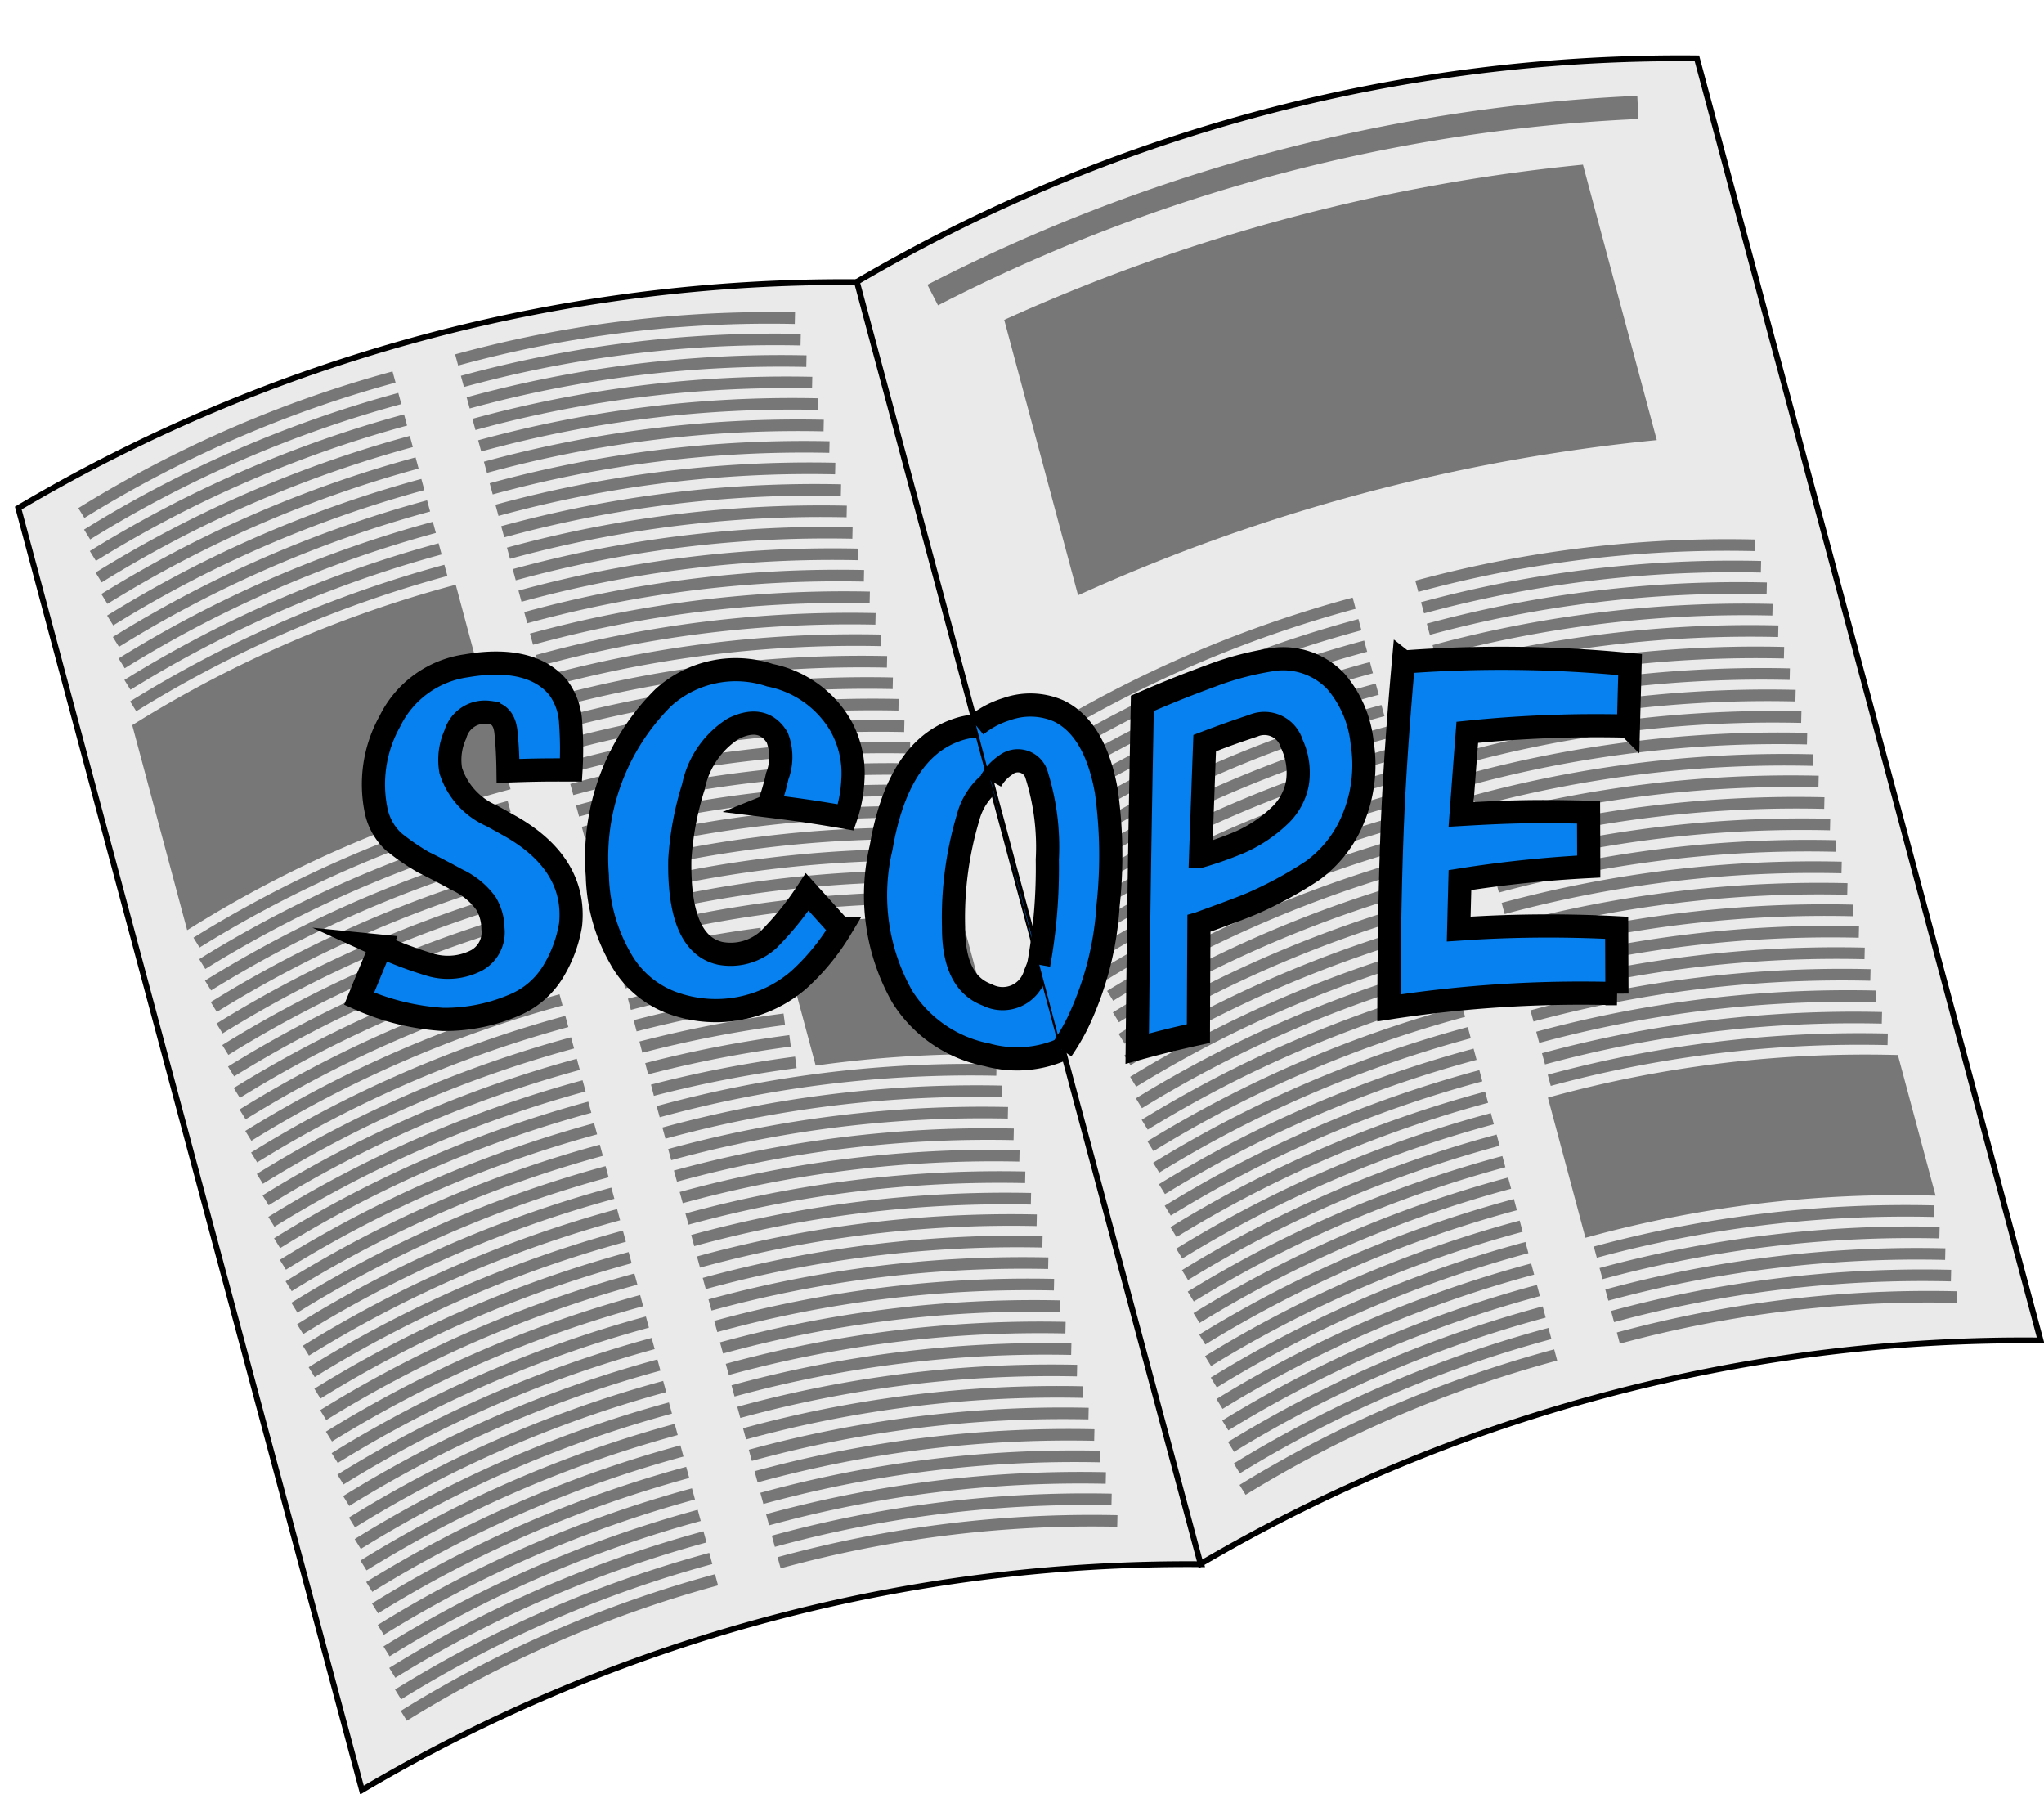 <svg xmlns="http://www.w3.org/2000/svg" width="88.225" height="77.441" viewBox="0 0 88.225 77.441">
  <g id="logo" transform="translate(0.12 0.024)">
    <g id="レイヤー_1" data-name="レイヤー 1" transform="matrix(0.966, -0.259, 0.259, 0.966, -0.326, 18.676)">
      <g id="グループ_4915" data-name="グループ 4915" transform="translate(0.125 0.795)">
        <g id="グループ_4912" data-name="グループ 4912">
          <g id="グループ_4911" data-name="グループ 4911">
            <path id="パス_351053" data-name="パス 351053" d="M37.635,60.617a69.959,69.959,0,0,0-37.51.034V3.373a69.959,69.959,0,0,1,37.51-.034V60.617Z" transform="translate(-0.125 -0.795)" fill="#eaeaea" stroke="#000" stroke-miterlimit="10" stroke-width="0.25"/>
            <path id="パス_351054" data-name="パス 351054" d="M4.557,39.928a50.977,50.977,0,0,1,14.555-2.173" transform="translate(-1.983 -16.286)" fill="none" stroke="#777" stroke-miterlimit="10" stroke-width="0.5"/>
            <path id="パス_351055" data-name="パス 351055" d="M4.557,38.276A50.976,50.976,0,0,1,19.112,36.1" transform="translate(-1.983 -15.593)" fill="none" stroke="#777" stroke-miterlimit="10" stroke-width="0.5"/>
            <path id="パス_351056" data-name="パス 351056" d="M4.557,20.105a50.976,50.976,0,0,1,14.555-2.173" transform="translate(-1.983 -7.977)" fill="none" stroke="#777" stroke-miterlimit="10" stroke-width="0.5"/>
            <path id="パス_351057" data-name="パス 351057" d="M4.557,18.453A50.976,50.976,0,0,1,19.112,16.28" transform="translate(-1.983 -7.285)" fill="none" stroke="#777" stroke-miterlimit="10" stroke-width="0.5"/>
            <path id="パス_351058" data-name="パス 351058" d="M4.557,16.8a50.976,50.976,0,0,1,14.555-2.173" transform="translate(-1.983 -6.593)" fill="none" stroke="#777" stroke-miterlimit="10" stroke-width="0.5"/>
            <path id="パス_351059" data-name="パス 351059" d="M4.557,15.149a50.976,50.976,0,0,1,14.555-2.173" transform="translate(-1.983 -5.9)" fill="none" stroke="#777" stroke-miterlimit="10" stroke-width="0.5"/>
            <path id="パス_351060" data-name="パス 351060" d="M4.557,13.5a50.977,50.977,0,0,1,14.555-2.173" transform="translate(-1.983 -5.208)" fill="none" stroke="#777" stroke-miterlimit="10" stroke-width="0.5"/>
            <path id="パス_351061" data-name="パス 351061" d="M4.557,11.845A50.976,50.976,0,0,1,19.112,9.672" transform="translate(-1.983 -4.515)" fill="none" stroke="#777" stroke-miterlimit="10" stroke-width="0.5"/>
            <path id="パス_351062" data-name="パス 351062" d="M4.557,10.193A50.976,50.976,0,0,1,19.112,8.02" transform="translate(-1.983 -3.823)" fill="none" stroke="#777" stroke-miterlimit="10" stroke-width="0.5"/>
            <path id="パス_351063" data-name="パス 351063" d="M4.557,8.541A50.977,50.977,0,0,1,19.112,6.368" transform="translate(-1.983 -3.131)" fill="none" stroke="#777" stroke-miterlimit="10" stroke-width="0.5"/>
            <path id="パス_351064" data-name="パス 351064" d="M4.557,6.889A50.977,50.977,0,0,1,19.112,4.716" transform="translate(-1.983 -2.438)" fill="none" stroke="#777" stroke-miterlimit="10" stroke-width="0.5"/>
            <path id="パス_351065" data-name="パス 351065" d="M4.557,5.237A50.976,50.976,0,0,1,19.112,3.064" transform="translate(-1.983 -1.746)" fill="none" stroke="#777" stroke-miterlimit="10" stroke-width="0.5"/>
            <path id="パス_351066" data-name="パス 351066" d="M34.433,37.733A51,51,0,0,1,49,39.772" transform="translate(-14.504 -16.276)" fill="none" stroke="#777" stroke-miterlimit="10" stroke-width="0.5"/>
            <path id="パス_351067" data-name="パス 351067" d="M34.433,36.081A51,51,0,0,1,49,38.12" transform="translate(-14.504 -15.584)" fill="none" stroke="#777" stroke-miterlimit="10" stroke-width="0.5"/>
            <path id="パス_351068" data-name="パス 351068" d="M34.433,34.429A51,51,0,0,1,49,36.468" transform="translate(-14.504 -14.892)" fill="none" stroke="#777" stroke-miterlimit="10" stroke-width="0.5"/>
            <path id="パス_351069" data-name="パス 351069" d="M34.433,32.777A51,51,0,0,1,49,34.816" transform="translate(-14.504 -14.199)" fill="none" stroke="#777" stroke-miterlimit="10" stroke-width="0.5"/>
            <path id="パス_351070" data-name="パス 351070" d="M34.433,31.125A51,51,0,0,1,49,33.164" transform="translate(-14.504 -13.507)" fill="none" stroke="#777" stroke-miterlimit="10" stroke-width="0.5"/>
            <path id="パス_351071" data-name="パス 351071" d="M34.433,29.473A51,51,0,0,1,49,31.512" transform="translate(-14.504 -12.814)" fill="none" stroke="#777" stroke-miterlimit="10" stroke-width="0.5"/>
            <path id="パス_351072" data-name="パス 351072" d="M34.433,27.821A51,51,0,0,1,49,29.86" transform="translate(-14.504 -12.122)" fill="none" stroke="#777" stroke-miterlimit="10" stroke-width="0.5"/>
            <path id="パス_351073" data-name="パス 351073" d="M34.433,26.169A51,51,0,0,1,49,28.208" transform="translate(-14.504 -11.43)" fill="none" stroke="#777" stroke-miterlimit="10" stroke-width="0.5"/>
            <path id="パス_351074" data-name="パス 351074" d="M34.433,24.517A51,51,0,0,1,49,26.556" transform="translate(-14.504 -10.737)" fill="none" stroke="#777" stroke-miterlimit="10" stroke-width="0.5"/>
            <path id="パス_351075" data-name="パス 351075" d="M34.433,22.865A51,51,0,0,1,49,24.9" transform="translate(-14.504 -10.045)" fill="none" stroke="#777" stroke-miterlimit="10" stroke-width="0.5"/>
            <path id="パス_351076" data-name="パス 351076" d="M34.433,21.213A51,51,0,0,1,49,23.252" transform="translate(-14.504 -9.353)" fill="none" stroke="#777" stroke-miterlimit="10" stroke-width="0.5"/>
            <path id="パス_351077" data-name="パス 351077" d="M34.433,19.561A51,51,0,0,1,49,21.6" transform="translate(-14.504 -8.66)" fill="none" stroke="#777" stroke-miterlimit="10" stroke-width="0.5"/>
            <path id="パス_351078" data-name="パス 351078" d="M34.433,17.909A51,51,0,0,1,49,19.948" transform="translate(-14.504 -7.968)" fill="none" stroke="#777" stroke-miterlimit="10" stroke-width="0.5"/>
            <path id="パス_351079" data-name="パス 351079" d="M34.433,16.258A51,51,0,0,1,49,18.3" transform="translate(-14.504 -7.276)" fill="none" stroke="#777" stroke-miterlimit="10" stroke-width="0.5"/>
            <path id="パス_351080" data-name="パス 351080" d="M34.433,14.606A51,51,0,0,1,49,16.645" transform="translate(-14.504 -6.583)" fill="none" stroke="#777" stroke-miterlimit="10" stroke-width="0.5"/>
            <path id="パス_351081" data-name="パス 351081" d="M34.433,12.954A51,51,0,0,1,49,14.993" transform="translate(-14.504 -5.891)" fill="none" stroke="#777" stroke-miterlimit="10" stroke-width="0.5"/>
            <path id="パス_351082" data-name="パス 351082" d="M34.433,11.3A51,51,0,0,1,49,13.341" transform="translate(-14.504 -5.199)" fill="none" stroke="#777" stroke-miterlimit="10" stroke-width="0.5"/>
            <path id="パス_351083" data-name="パス 351083" d="M34.433,9.65A51,51,0,0,1,49,11.689" transform="translate(-14.504 -4.506)" fill="none" stroke="#777" stroke-miterlimit="10" stroke-width="0.5"/>
            <path id="パス_351084" data-name="パス 351084" d="M34.433,8A51,51,0,0,1,49,10.037" transform="translate(-14.504 -3.814)" fill="none" stroke="#777" stroke-miterlimit="10" stroke-width="0.5"/>
            <path id="パス_351085" data-name="パス 351085" d="M34.433,6.346A51,51,0,0,1,49,8.385" transform="translate(-14.504 -3.121)" fill="none" stroke="#777" stroke-miterlimit="10" stroke-width="0.5"/>
            <path id="パス_351086" data-name="パス 351086" d="M34.433,4.694A51,51,0,0,1,49,6.733" transform="translate(-14.504 -2.429)" fill="none" stroke="#777" stroke-miterlimit="10" stroke-width="0.5"/>
            <path id="パス_351087" data-name="パス 351087" d="M34.433,3.042A51,51,0,0,1,49,5.081" transform="translate(-14.504 -1.737)" fill="none" stroke="#777" stroke-miterlimit="10" stroke-width="0.5"/>
            <path id="パス_351088" data-name="パス 351088" d="M34.433,39.385A51,51,0,0,1,49,41.424" transform="translate(-14.504 -16.969)" fill="none" stroke="#777" stroke-miterlimit="10" stroke-width="0.5"/>
            <path id="パス_351089" data-name="パス 351089" d="M34.433,41.037A51,51,0,0,1,49,43.076" transform="translate(-14.504 -17.661)" fill="none" stroke="#777" stroke-miterlimit="10" stroke-width="0.5"/>
            <path id="パス_351090" data-name="パス 351090" d="M34.433,42.689A51,51,0,0,1,49,44.728" transform="translate(-14.504 -18.353)" fill="none" stroke="#777" stroke-miterlimit="10" stroke-width="0.5"/>
            <path id="パス_351091" data-name="パス 351091" d="M34.433,44.341A51,51,0,0,1,49,46.38" transform="translate(-14.504 -19.046)" fill="none" stroke="#777" stroke-miterlimit="10" stroke-width="0.5"/>
            <path id="パス_351092" data-name="パス 351092" d="M34.433,45.993A51,51,0,0,1,49,48.032" transform="translate(-14.504 -19.738)" fill="none" stroke="#777" stroke-miterlimit="10" stroke-width="0.5"/>
            <path id="パス_351093" data-name="パス 351093" d="M34.433,47.645A51,51,0,0,1,49,49.684" transform="translate(-14.504 -20.431)" fill="none" stroke="#777" stroke-miterlimit="10" stroke-width="0.5"/>
            <path id="パス_351094" data-name="パス 351094" d="M34.433,60.86A51,51,0,0,1,49,62.9" transform="translate(-14.504 -25.969)" fill="none" stroke="#777" stroke-miterlimit="10" stroke-width="0.5"/>
            <path id="パス_351095" data-name="パス 351095" d="M34.433,62.512A51,51,0,0,1,49,64.551" transform="translate(-14.504 -26.662)" fill="none" stroke="#777" stroke-miterlimit="10" stroke-width="0.5"/>
            <path id="パス_351096" data-name="パス 351096" d="M34.433,64.164A51,51,0,0,1,49,66.2" transform="translate(-14.504 -27.354)" fill="none" stroke="#777" stroke-miterlimit="10" stroke-width="0.5"/>
            <path id="パス_351097" data-name="パス 351097" d="M34.433,65.816A51,51,0,0,1,49,67.855" transform="translate(-14.504 -28.046)" fill="none" stroke="#777" stroke-miterlimit="10" stroke-width="0.5"/>
            <path id="パス_351098" data-name="パス 351098" d="M34.433,67.468A51,51,0,0,1,49,69.507" transform="translate(-14.504 -28.739)" fill="none" stroke="#777" stroke-miterlimit="10" stroke-width="0.5"/>
            <path id="パス_351099" data-name="パス 351099" d="M34.433,69.12A51,51,0,0,1,49,71.159" transform="translate(-14.504 -29.431)" fill="none" stroke="#777" stroke-miterlimit="10" stroke-width="0.5"/>
            <path id="パス_351100" data-name="パス 351100" d="M34.433,70.772A51,51,0,0,1,49,72.811" transform="translate(-14.504 -30.124)" fill="none" stroke="#777" stroke-miterlimit="10" stroke-width="0.5"/>
            <path id="パス_351101" data-name="パス 351101" d="M34.433,72.424A51,51,0,0,1,49,74.463" transform="translate(-14.504 -30.816)" fill="none" stroke="#777" stroke-miterlimit="10" stroke-width="0.5"/>
            <path id="パス_351102" data-name="パス 351102" d="M34.433,74.076A51,51,0,0,1,49,76.115" transform="translate(-14.504 -31.508)" fill="none" stroke="#777" stroke-miterlimit="10" stroke-width="0.5"/>
            <path id="パス_351103" data-name="パス 351103" d="M34.433,75.728A51,51,0,0,1,49,77.767" transform="translate(-14.504 -32.201)" fill="none" stroke="#777" stroke-miterlimit="10" stroke-width="0.5"/>
            <path id="パス_351104" data-name="パス 351104" d="M34.433,88.944A51,51,0,0,1,49,90.983" transform="translate(-14.504 -37.74)" fill="none" stroke="#777" stroke-miterlimit="10" stroke-width="0.5"/>
            <path id="パス_351105" data-name="パス 351105" d="M34.433,87.292A51,51,0,0,1,49,89.331" transform="translate(-14.504 -37.047)" fill="none" stroke="#777" stroke-miterlimit="10" stroke-width="0.5"/>
            <path id="パス_351106" data-name="パス 351106" d="M34.433,85.64A51,51,0,0,1,49,87.679" transform="translate(-14.504 -36.355)" fill="none" stroke="#777" stroke-miterlimit="10" stroke-width="0.5"/>
            <path id="パス_351107" data-name="パス 351107" d="M34.433,83.988A51,51,0,0,1,49,86.027" transform="translate(-14.504 -35.663)" fill="none" stroke="#777" stroke-miterlimit="10" stroke-width="0.5"/>
            <path id="パス_351108" data-name="パス 351108" d="M34.433,82.336A51,51,0,0,1,49,84.375" transform="translate(-14.504 -34.97)" fill="none" stroke="#777" stroke-miterlimit="10" stroke-width="0.5"/>
            <path id="パス_351109" data-name="パス 351109" d="M34.433,80.684A51,51,0,0,1,49,82.723" transform="translate(-14.504 -34.278)" fill="none" stroke="#777" stroke-miterlimit="10" stroke-width="0.5"/>
            <path id="パス_351110" data-name="パス 351110" d="M34.433,79.032A51,51,0,0,1,49,81.071" transform="translate(-14.504 -33.586)" fill="none" stroke="#777" stroke-miterlimit="10" stroke-width="0.5"/>
            <path id="パス_351111" data-name="パス 351111" d="M34.433,77.38A51,51,0,0,1,49,79.419" transform="translate(-14.504 -32.893)" fill="none" stroke="#777" stroke-miterlimit="10" stroke-width="0.5"/>
            <path id="パス_351112" data-name="パス 351112" d="M34.433,90.6A51,51,0,0,1,49,92.635" transform="translate(-14.504 -38.432)" fill="none" stroke="#777" stroke-miterlimit="10" stroke-width="0.5"/>
            <path id="パス_351113" data-name="パス 351113" d="M34.433,92.248A51,51,0,0,1,49,94.287" transform="translate(-14.504 -39.125)" fill="none" stroke="#777" stroke-miterlimit="10" stroke-width="0.5"/>
            <path id="パス_351114" data-name="パス 351114" d="M34.433,93.9A51,51,0,0,1,49,95.939" transform="translate(-14.504 -39.817)" fill="none" stroke="#777" stroke-miterlimit="10" stroke-width="0.5"/>
            <path id="パス_351115" data-name="パス 351115" d="M34.433,95.552A51,51,0,0,1,49,97.591" transform="translate(-14.504 -40.509)" fill="none" stroke="#777" stroke-miterlimit="10" stroke-width="0.5"/>
            <path id="パス_351116" data-name="パス 351116" d="M4.557,41.58a50.976,50.976,0,0,1,14.555-2.173" transform="translate(-1.983 -16.978)" fill="none" stroke="#777" stroke-miterlimit="10" stroke-width="0.5"/>
            <path id="パス_351117" data-name="パス 351117" d="M4.557,43.232a50.976,50.976,0,0,1,14.555-2.173" transform="translate(-1.983 -17.67)" fill="none" stroke="#777" stroke-miterlimit="10" stroke-width="0.5"/>
            <path id="パス_351118" data-name="パス 351118" d="M4.557,44.884a50.977,50.977,0,0,1,14.555-2.173" transform="translate(-1.983 -18.363)" fill="none" stroke="#777" stroke-miterlimit="10" stroke-width="0.5"/>
            <path id="パス_351119" data-name="パス 351119" d="M4.557,46.536a50.976,50.976,0,0,1,14.555-2.173" transform="translate(-1.983 -19.055)" fill="none" stroke="#777" stroke-miterlimit="10" stroke-width="0.5"/>
            <path id="パス_351120" data-name="パス 351120" d="M4.557,48.188a50.977,50.977,0,0,1,14.555-2.173" transform="translate(-1.983 -19.747)" fill="none" stroke="#777" stroke-miterlimit="10" stroke-width="0.5"/>
            <path id="パス_351121" data-name="パス 351121" d="M4.557,49.84a50.976,50.976,0,0,1,14.555-2.173" transform="translate(-1.983 -20.44)" fill="none" stroke="#777" stroke-miterlimit="10" stroke-width="0.5"/>
            <path id="パス_351122" data-name="パス 351122" d="M4.557,51.492a50.977,50.977,0,0,1,14.555-2.173" transform="translate(-1.983 -21.132)" fill="none" stroke="#777" stroke-miterlimit="10" stroke-width="0.5"/>
            <path id="パス_351123" data-name="パス 351123" d="M4.557,53.144a50.976,50.976,0,0,1,14.555-2.173" transform="translate(-1.983 -21.825)" fill="none" stroke="#777" stroke-miterlimit="10" stroke-width="0.5"/>
            <path id="パス_351124" data-name="パス 351124" d="M4.557,54.8a50.976,50.976,0,0,1,14.555-2.173" transform="translate(-1.983 -22.517)" fill="none" stroke="#777" stroke-miterlimit="10" stroke-width="0.5"/>
            <path id="パス_351125" data-name="パス 351125" d="M4.557,56.448a50.976,50.976,0,0,1,14.555-2.173" transform="translate(-1.983 -23.209)" fill="none" stroke="#777" stroke-miterlimit="10" stroke-width="0.5"/>
            <path id="パス_351126" data-name="パス 351126" d="M4.557,58.1a50.976,50.976,0,0,1,14.555-2.173" transform="translate(-1.983 -23.902)" fill="none" stroke="#777" stroke-miterlimit="10" stroke-width="0.5"/>
            <path id="パス_351127" data-name="パス 351127" d="M4.557,59.752a50.976,50.976,0,0,1,14.555-2.173" transform="translate(-1.983 -24.594)" fill="none" stroke="#777" stroke-miterlimit="10" stroke-width="0.5"/>
            <path id="パス_351128" data-name="パス 351128" d="M4.557,61.4a50.976,50.976,0,0,1,14.555-2.173" transform="translate(-1.983 -25.287)" fill="none" stroke="#777" stroke-miterlimit="10" stroke-width="0.5"/>
            <path id="パス_351129" data-name="パス 351129" d="M4.557,63.056a50.977,50.977,0,0,1,14.555-2.173" transform="translate(-1.983 -25.979)" fill="none" stroke="#777" stroke-miterlimit="10" stroke-width="0.5"/>
            <path id="パス_351130" data-name="パス 351130" d="M4.557,64.708a50.977,50.977,0,0,1,14.555-2.173" transform="translate(-1.983 -26.671)" fill="none" stroke="#777" stroke-miterlimit="10" stroke-width="0.5"/>
            <path id="パス_351131" data-name="パス 351131" d="M4.557,66.36a50.975,50.975,0,0,1,14.555-2.173" transform="translate(-1.983 -27.364)" fill="none" stroke="#777" stroke-miterlimit="10" stroke-width="0.5"/>
            <path id="パス_351132" data-name="パス 351132" d="M4.557,68.011a50.976,50.976,0,0,1,14.555-2.173" transform="translate(-1.983 -28.056)" fill="none" stroke="#777" stroke-miterlimit="10" stroke-width="0.5"/>
            <path id="パス_351133" data-name="パス 351133" d="M4.557,69.663A50.976,50.976,0,0,1,19.112,67.49" transform="translate(-1.983 -28.748)" fill="none" stroke="#777" stroke-miterlimit="10" stroke-width="0.5"/>
            <path id="パス_351134" data-name="パス 351134" d="M4.557,71.315a50.976,50.976,0,0,1,14.555-2.173" transform="translate(-1.983 -29.44)" fill="none" stroke="#777" stroke-miterlimit="10" stroke-width="0.5"/>
            <path id="パス_351135" data-name="パス 351135" d="M4.557,72.967a50.977,50.977,0,0,1,14.555-2.173" transform="translate(-1.983 -30.133)" fill="none" stroke="#777" stroke-miterlimit="10" stroke-width="0.5"/>
            <path id="パス_351136" data-name="パス 351136" d="M4.557,74.619a50.977,50.977,0,0,1,14.555-2.173" transform="translate(-1.983 -30.825)" fill="none" stroke="#777" stroke-miterlimit="10" stroke-width="0.5"/>
            <path id="パス_351137" data-name="パス 351137" d="M4.557,76.271A50.977,50.977,0,0,1,19.112,74.1" transform="translate(-1.983 -31.518)" fill="none" stroke="#777" stroke-miterlimit="10" stroke-width="0.5"/>
            <path id="パス_351138" data-name="パス 351138" d="M4.557,77.923A50.977,50.977,0,0,1,19.112,75.75" transform="translate(-1.983 -32.21)" fill="none" stroke="#777" stroke-miterlimit="10" stroke-width="0.5"/>
            <path id="パス_351139" data-name="パス 351139" d="M4.557,79.575A50.976,50.976,0,0,1,19.112,77.4" transform="translate(-1.983 -32.902)" fill="none" stroke="#777" stroke-miterlimit="10" stroke-width="0.5"/>
            <path id="パス_351140" data-name="パス 351140" d="M4.557,81.227a50.977,50.977,0,0,1,14.555-2.173" transform="translate(-1.983 -33.595)" fill="none" stroke="#777" stroke-miterlimit="10" stroke-width="0.5"/>
            <path id="パス_351141" data-name="パス 351141" d="M4.557,82.879a50.976,50.976,0,0,1,14.555-2.173" transform="translate(-1.983 -34.287)" fill="none" stroke="#777" stroke-miterlimit="10" stroke-width="0.5"/>
            <path id="パス_351142" data-name="パス 351142" d="M4.557,84.531a50.977,50.977,0,0,1,14.555-2.173" transform="translate(-1.983 -34.979)" fill="none" stroke="#777" stroke-miterlimit="10" stroke-width="0.5"/>
            <path id="パス_351143" data-name="パス 351143" d="M4.557,86.183A50.977,50.977,0,0,1,19.112,84.01" transform="translate(-1.983 -35.672)" fill="none" stroke="#777" stroke-miterlimit="10" stroke-width="0.5"/>
            <path id="パス_351144" data-name="パス 351144" d="M4.557,87.835a50.977,50.977,0,0,1,14.555-2.173" transform="translate(-1.983 -36.364)" fill="none" stroke="#777" stroke-miterlimit="10" stroke-width="0.5"/>
            <path id="パス_351145" data-name="パス 351145" d="M4.557,89.487a50.976,50.976,0,0,1,14.555-2.173" transform="translate(-1.983 -37.057)" fill="none" stroke="#777" stroke-miterlimit="10" stroke-width="0.5"/>
            <path id="パス_351146" data-name="パス 351146" d="M4.557,91.139a50.977,50.977,0,0,1,14.555-2.173" transform="translate(-1.983 -37.749)" fill="none" stroke="#777" stroke-miterlimit="10" stroke-width="0.5"/>
            <path id="パス_351147" data-name="パス 351147" d="M4.557,92.791a50.977,50.977,0,0,1,14.555-2.173" transform="translate(-1.983 -38.441)" fill="none" stroke="#777" stroke-miterlimit="10" stroke-width="0.5"/>
            <path id="パス_351148" data-name="パス 351148" d="M4.557,94.443A50.976,50.976,0,0,1,19.112,92.27" transform="translate(-1.983 -39.134)" fill="none" stroke="#777" stroke-miterlimit="10" stroke-width="0.5"/>
            <path id="パス_351149" data-name="パス 351149" d="M4.557,96.1a50.977,50.977,0,0,1,14.555-2.173" transform="translate(-1.983 -39.826)" fill="none" stroke="#777" stroke-miterlimit="10" stroke-width="0.5"/>
            <path id="パス_351150" data-name="パス 351150" d="M4.557,97.747a50.977,50.977,0,0,1,14.555-2.173" transform="translate(-1.983 -40.519)" fill="none" stroke="#777" stroke-miterlimit="10" stroke-width="0.5"/>
            <path id="パス_351151" data-name="パス 351151" d="M19.112,28.22A50.973,50.973,0,0,0,4.557,30.393V21.756a50.976,50.976,0,0,1,14.555-2.173V28.22Z" transform="translate(-1.983 -8.669)" fill="#777" stroke="#777" stroke-miterlimit="10" stroke-width="0.5"/>
            <path id="パス_351152" data-name="パス 351152" d="M54.292,57.587a51.016,51.016,0,0,0-7.238-1.462V50.474a50.855,50.855,0,0,1,7.238,1.462Z" transform="translate(-19.794 -21.616)" fill="#777" stroke="#777" stroke-miterlimit="10" stroke-width="0.5"/>
            <path id="パス_351153" data-name="パス 351153" d="M34.433,49.3a50.912,50.912,0,0,1,6.29.441" transform="translate(-14.504 -21.123)" fill="none" stroke="#777" stroke-miterlimit="10" stroke-width="0.5"/>
            <path id="パス_351154" data-name="パス 351154" d="M34.433,50.949a50.913,50.913,0,0,1,6.29.441" transform="translate(-14.504 -21.815)" fill="none" stroke="#777" stroke-miterlimit="10" stroke-width="0.5"/>
            <path id="パス_351155" data-name="パス 351155" d="M34.433,52.6a50.914,50.914,0,0,1,6.29.441" transform="translate(-14.504 -22.508)" fill="none" stroke="#777" stroke-miterlimit="10" stroke-width="0.5"/>
            <path id="パス_351156" data-name="パス 351156" d="M34.433,54.253a50.915,50.915,0,0,1,6.29.441" transform="translate(-14.504 -23.2)" fill="none" stroke="#777" stroke-miterlimit="10" stroke-width="0.5"/>
            <path id="パス_351157" data-name="パス 351157" d="M34.433,55.9a50.916,50.916,0,0,1,6.29.441" transform="translate(-14.504 -23.893)" fill="none" stroke="#777" stroke-miterlimit="10" stroke-width="0.5"/>
            <path id="パス_351158" data-name="パス 351158" d="M34.433,57.557a50.916,50.916,0,0,1,6.29.441" transform="translate(-14.504 -24.585)" fill="none" stroke="#777" stroke-miterlimit="10" stroke-width="0.5"/>
            <path id="パス_351159" data-name="パス 351159" d="M34.433,59.209a50.91,50.91,0,0,1,6.29.441" transform="translate(-14.504 -25.277)" fill="none" stroke="#777" stroke-miterlimit="10" stroke-width="0.5"/>
          </g>
          <path id="パス_351160" data-name="パス 351160" d="M16.617,35.88a16.5,16.5,0,0,0,1.924,1.37,2.694,2.694,0,0,0,1.917.3A1.379,1.379,0,0,0,21.5,36.4a2.135,2.135,0,0,0-.013-1.126,3.226,3.226,0,0,0-.936-1.3c-.638-.608-1.05-.972-1.2-1.1a9.992,9.992,0,0,1-1.024-1.2,2.54,2.54,0,0,1-.383-1.4,5.581,5.581,0,0,1,1.58-3.665,4.344,4.344,0,0,1,3.8-1.452c1.909.175,3.109.866,3.592,1.949a2.747,2.747,0,0,1,.117,1.606,15.205,15.205,0,0,1-.509,1.956c-1.054-.288-1.582-.421-2.635-.663.157-.613.271-1.162.347-1.643.084-.527-.078-.868-.494-1.013a1.323,1.323,0,0,0-1.642.547,2.643,2.643,0,0,0-.594,1.457,3.186,3.186,0,0,0,1.2,2.339c.241.231.362.347.6.58,1.607,1.554,2.1,3.194,1.473,4.839a5.668,5.668,0,0,1-1.292,1.8,3.566,3.566,0,0,1-1.8.9,7.578,7.578,0,0,1-3.287-.176,10.478,10.478,0,0,1-3.263-1.8c.6-.788.9-1.177,1.493-1.95Z" transform="translate(-6.411 -10.995)" fill="#0781ef" stroke="#000" stroke-miterlimit="10" stroke-width="1"/>
          <path id="パス_351161" data-name="パス 351161" d="M42.368,36.561a9.583,9.583,0,0,0,.695-1.137,2.318,2.318,0,0,0,.432-1.616c-.22-.743-.8-1.045-1.729-.859a3.884,3.884,0,0,0-2.316,1.978,13.086,13.086,0,0,0-1.384,2.9c-.665,2.328-.451,3.765.637,4.337a2.431,2.431,0,0,0,2.184-.035,12.933,12.933,0,0,0,2.132-1.549c.392.763.588,1.146.979,1.915a9.727,9.727,0,0,1-2.324,1.661,5.475,5.475,0,0,1-5.4-.378,4.219,4.219,0,0,1-1.787-2.537,7.507,7.507,0,0,1-.034-3.682A9.725,9.725,0,0,1,39.2,30.869a4.659,4.659,0,0,1,4.693.264,4.564,4.564,0,0,1,2.378,2.877,4.207,4.207,0,0,1-.1,2.426,5.732,5.732,0,0,1-.71,1.467c-1.234-.569-1.854-.836-3.1-1.341Z" transform="translate(-14.423 -13.183)" fill="#0781ef" stroke="#000" stroke-miterlimit="10" stroke-width="1"/>
          <path id="パス_351162" data-name="パス 351162" d="M60.006,53.7a4.84,4.84,0,0,1-3.182-.615,5.578,5.578,0,0,1-2.886-3.373,8.89,8.89,0,0,1,.786-6.447c1.163-2.525,2.637-3.917,4.423-4.057a3.192,3.192,0,0,1,.913.05m0,2.5a2.858,2.858,0,0,0-1.38,1.233A15.073,15.073,0,0,0,56.852,47.4c-.414,1.533-.2,2.588.646,3.187a1.452,1.452,0,0,0,2.233-.335c.089-.113.175-.231.261-.353" transform="translate(-22.55 -16.889)" fill="#0781ef" stroke="#000" stroke-miterlimit="10" stroke-width="1"/>
        </g>
        <g id="グループ_4914" data-name="グループ 4914" transform="translate(37.43 0.009)">
          <path id="パス_351163" data-name="パス 351163" d="M102.172,60.678A70.217,70.217,0,0,0,64.658,60.6V3.324a70.217,70.217,0,0,1,37.514.074Z" transform="translate(-64.602 -0.81)" fill="#eaeaea" stroke="#000" stroke-miterlimit="10" stroke-width="0.25"/>
          <path id="パス_351164" data-name="パス 351164" d="M100.358,22.239a79.179,79.179,0,0,0-25.859,0V9.934a79.179,79.179,0,0,1,25.859,0Z" transform="translate(-68.726 -4.189)" fill="#777"/>
          <path id="パス_351165" data-name="パス 351165" d="M69.844,6.337a73.733,73.733,0,0,1,31.491.062" transform="translate(-66.775 -2.426)" fill="none" stroke="#777" stroke-miterlimit="10" stroke-width="1"/>
          <path id="パス_351166" data-name="パス 351166" d="M69.093,39.888a51.17,51.17,0,0,1,14.561-2.124" transform="translate(-66.46 -16.298)" fill="none" stroke="#777" stroke-miterlimit="10" stroke-width="0.5"/>
          <path id="パス_351167" data-name="パス 351167" d="M98.981,37.756a51.168,51.168,0,0,1,14.566,2.074" transform="translate(-78.987 -16.294)" fill="none" stroke="#777" stroke-miterlimit="10" stroke-width="0.5"/>
          <path id="パス_351168" data-name="パス 351168" d="M98.981,39.408a51.168,51.168,0,0,1,14.566,2.074" transform="translate(-78.987 -16.987)" fill="none" stroke="#777" stroke-miterlimit="10" stroke-width="0.5"/>
          <path id="パス_351169" data-name="パス 351169" d="M98.981,41.06a51.168,51.168,0,0,1,14.566,2.074" transform="translate(-78.987 -17.679)" fill="none" stroke="#777" stroke-miterlimit="10" stroke-width="0.5"/>
          <path id="パス_351170" data-name="パス 351170" d="M98.981,42.712a51.168,51.168,0,0,1,14.566,2.074" transform="translate(-78.987 -18.372)" fill="none" stroke="#777" stroke-miterlimit="10" stroke-width="0.5"/>
          <path id="パス_351171" data-name="パス 351171" d="M98.981,44.364a51.168,51.168,0,0,1,14.566,2.074" transform="translate(-78.987 -19.064)" fill="none" stroke="#777" stroke-miterlimit="10" stroke-width="0.5"/>
          <path id="パス_351172" data-name="パス 351172" d="M98.981,46.016a51.168,51.168,0,0,1,14.566,2.074" transform="translate(-78.987 -19.756)" fill="none" stroke="#777" stroke-miterlimit="10" stroke-width="0.5"/>
          <path id="パス_351173" data-name="パス 351173" d="M98.981,47.668a51.168,51.168,0,0,1,14.566,2.074" transform="translate(-78.987 -20.449)" fill="none" stroke="#777" stroke-miterlimit="10" stroke-width="0.5"/>
          <path id="パス_351174" data-name="パス 351174" d="M98.981,49.32a51.168,51.168,0,0,1,14.566,2.074" transform="translate(-78.987 -21.141)" fill="none" stroke="#777" stroke-miterlimit="10" stroke-width="0.5"/>
          <path id="パス_351175" data-name="パス 351175" d="M98.981,50.972a51.168,51.168,0,0,1,14.566,2.074" transform="translate(-78.987 -21.834)" fill="none" stroke="#777" stroke-miterlimit="10" stroke-width="0.5"/>
          <path id="パス_351176" data-name="パス 351176" d="M98.981,52.624A51.167,51.167,0,0,1,113.547,54.7" transform="translate(-78.987 -22.526)" fill="none" stroke="#777" stroke-miterlimit="10" stroke-width="0.5"/>
          <path id="パス_351177" data-name="パス 351177" d="M98.981,54.276a51.168,51.168,0,0,1,14.566,2.074" transform="translate(-78.987 -23.218)" fill="none" stroke="#777" stroke-miterlimit="10" stroke-width="0.5"/>
          <path id="パス_351178" data-name="パス 351178" d="M98.981,55.928A51.167,51.167,0,0,1,113.547,58" transform="translate(-78.987 -23.911)" fill="none" stroke="#777" stroke-miterlimit="10" stroke-width="0.5"/>
          <path id="パス_351179" data-name="パス 351179" d="M98.981,57.58a51.148,51.148,0,0,1,14.566,2.074" transform="translate(-78.987 -24.603)" fill="none" stroke="#777" stroke-miterlimit="10" stroke-width="0.5"/>
          <path id="パス_351180" data-name="パス 351180" d="M98.981,59.232a51.148,51.148,0,0,1,14.566,2.074" transform="translate(-78.987 -25.295)" fill="none" stroke="#777" stroke-miterlimit="10" stroke-width="0.5"/>
          <path id="パス_351181" data-name="パス 351181" d="M98.981,60.884a51.147,51.147,0,0,1,14.566,2.074" transform="translate(-78.987 -25.988)" fill="none" stroke="#777" stroke-miterlimit="10" stroke-width="0.5"/>
          <path id="パス_351182" data-name="パス 351182" d="M98.981,62.536a51.147,51.147,0,0,1,14.566,2.074" transform="translate(-78.987 -26.68)" fill="none" stroke="#777" stroke-miterlimit="10" stroke-width="0.5"/>
          <path id="パス_351183" data-name="パス 351183" d="M98.981,64.188a51.148,51.148,0,0,1,14.566,2.074" transform="translate(-78.987 -27.373)" fill="none" stroke="#777" stroke-miterlimit="10" stroke-width="0.5"/>
          <path id="パス_351184" data-name="パス 351184" d="M98.981,65.84a51.148,51.148,0,0,1,14.566,2.074" transform="translate(-78.987 -28.065)" fill="none" stroke="#777" stroke-miterlimit="10" stroke-width="0.5"/>
          <path id="パス_351185" data-name="パス 351185" d="M98.981,67.492a51.148,51.148,0,0,1,14.566,2.074" transform="translate(-78.987 -28.757)" fill="none" stroke="#777" stroke-miterlimit="10" stroke-width="0.5"/>
          <path id="パス_351186" data-name="パス 351186" d="M98.981,69.144a51.148,51.148,0,0,1,14.566,2.074" transform="translate(-78.987 -29.45)" fill="none" stroke="#777" stroke-miterlimit="10" stroke-width="0.5"/>
          <path id="パス_351187" data-name="パス 351187" d="M98.981,70.8a51.147,51.147,0,0,1,14.566,2.074" transform="translate(-78.987 -30.142)" fill="none" stroke="#777" stroke-miterlimit="10" stroke-width="0.5"/>
          <path id="パス_351188" data-name="パス 351188" d="M98.981,72.448a51.148,51.148,0,0,1,14.566,2.074" transform="translate(-78.987 -30.835)" fill="none" stroke="#777" stroke-miterlimit="10" stroke-width="0.5"/>
          <path id="パス_351189" data-name="パス 351189" d="M98.981,74.1a51.147,51.147,0,0,1,14.566,2.074" transform="translate(-78.987 -31.527)" fill="none" stroke="#777" stroke-miterlimit="10" stroke-width="0.5"/>
          <path id="パス_351190" data-name="パス 351190" d="M98.981,75.752a51.148,51.148,0,0,1,14.566,2.074" transform="translate(-78.987 -32.219)" fill="none" stroke="#777" stroke-miterlimit="10" stroke-width="0.5"/>
          <path id="パス_351191" data-name="パス 351191" d="M98.981,88.968a51.148,51.148,0,0,1,14.566,2.074" transform="translate(-78.987 -37.758)" fill="none" stroke="#777" stroke-miterlimit="10" stroke-width="0.5"/>
          <path id="パス_351192" data-name="パス 351192" d="M98.981,90.62a51.148,51.148,0,0,1,14.566,2.074" transform="translate(-78.987 -38.451)" fill="none" stroke="#777" stroke-miterlimit="10" stroke-width="0.5"/>
          <path id="パス_351193" data-name="パス 351193" d="M98.981,92.272a51.148,51.148,0,0,1,14.566,2.074" transform="translate(-78.987 -39.143)" fill="none" stroke="#777" stroke-miterlimit="10" stroke-width="0.5"/>
          <path id="パス_351194" data-name="パス 351194" d="M98.981,93.924A51.148,51.148,0,0,1,113.547,96" transform="translate(-78.987 -39.836)" fill="none" stroke="#777" stroke-miterlimit="10" stroke-width="0.5"/>
          <path id="パス_351195" data-name="パス 351195" d="M98.981,95.577a51.148,51.148,0,0,1,14.566,2.074" transform="translate(-78.987 -40.528)" fill="none" stroke="#777" stroke-miterlimit="10" stroke-width="0.5"/>
          <path id="パス_351196" data-name="パス 351196" d="M69.093,41.54a51.17,51.17,0,0,1,14.561-2.124" transform="translate(-66.46 -16.99)" fill="none" stroke="#777" stroke-miterlimit="10" stroke-width="0.5"/>
          <path id="パス_351197" data-name="パス 351197" d="M69.093,43.192a51.17,51.17,0,0,1,14.561-2.124" transform="translate(-66.46 -17.683)" fill="none" stroke="#777" stroke-miterlimit="10" stroke-width="0.5"/>
          <path id="パス_351198" data-name="パス 351198" d="M69.093,44.844A51.17,51.17,0,0,1,83.654,42.72" transform="translate(-66.46 -18.375)" fill="none" stroke="#777" stroke-miterlimit="10" stroke-width="0.5"/>
          <path id="パス_351199" data-name="パス 351199" d="M69.093,46.5a51.17,51.17,0,0,1,14.561-2.124" transform="translate(-66.46 -19.067)" fill="none" stroke="#777" stroke-miterlimit="10" stroke-width="0.5"/>
          <path id="パス_351200" data-name="パス 351200" d="M69.093,48.148a51.17,51.17,0,0,1,14.561-2.124" transform="translate(-66.46 -19.76)" fill="none" stroke="#777" stroke-miterlimit="10" stroke-width="0.5"/>
          <path id="パス_351201" data-name="パス 351201" d="M69.093,49.8a51.169,51.169,0,0,1,14.561-2.124" transform="translate(-66.46 -20.452)" fill="none" stroke="#777" stroke-miterlimit="10" stroke-width="0.5"/>
          <path id="パス_351202" data-name="パス 351202" d="M69.093,51.452a51.17,51.17,0,0,1,14.561-2.124" transform="translate(-66.46 -21.145)" fill="none" stroke="#777" stroke-miterlimit="10" stroke-width="0.5"/>
          <path id="パス_351203" data-name="パス 351203" d="M69.093,53.1A51.17,51.17,0,0,1,83.654,50.98" transform="translate(-66.46 -21.837)" fill="none" stroke="#777" stroke-miterlimit="10" stroke-width="0.5"/>
          <path id="パス_351204" data-name="パス 351204" d="M69.093,54.756a51.17,51.17,0,0,1,14.561-2.124" transform="translate(-66.46 -22.529)" fill="none" stroke="#777" stroke-miterlimit="10" stroke-width="0.5"/>
          <path id="パス_351205" data-name="パス 351205" d="M69.093,56.408a51.17,51.17,0,0,1,14.561-2.124" transform="translate(-66.46 -23.222)" fill="none" stroke="#777" stroke-miterlimit="10" stroke-width="0.5"/>
          <path id="パス_351206" data-name="パス 351206" d="M69.093,58.06a51.17,51.17,0,0,1,14.561-2.124" transform="translate(-66.46 -23.914)" fill="none" stroke="#777" stroke-miterlimit="10" stroke-width="0.5"/>
          <path id="パス_351207" data-name="パス 351207" d="M69.093,59.712a51.17,51.17,0,0,1,14.561-2.124" transform="translate(-66.46 -24.606)" fill="none" stroke="#777" stroke-miterlimit="10" stroke-width="0.5"/>
          <path id="パス_351208" data-name="パス 351208" d="M69.093,61.364A51.17,51.17,0,0,1,83.654,59.24" transform="translate(-66.46 -25.299)" fill="none" stroke="#777" stroke-miterlimit="10" stroke-width="0.5"/>
          <path id="パス_351209" data-name="パス 351209" d="M69.093,63.016a51.17,51.17,0,0,1,14.561-2.124" transform="translate(-66.46 -25.991)" fill="none" stroke="#777" stroke-miterlimit="10" stroke-width="0.5"/>
          <path id="パス_351210" data-name="パス 351210" d="M69.093,64.668a51.17,51.17,0,0,1,14.561-2.124" transform="translate(-66.46 -26.684)" fill="none" stroke="#777" stroke-miterlimit="10" stroke-width="0.5"/>
          <path id="パス_351211" data-name="パス 351211" d="M69.093,66.32A51.169,51.169,0,0,1,83.654,64.2" transform="translate(-66.46 -27.376)" fill="none" stroke="#777" stroke-miterlimit="10" stroke-width="0.5"/>
          <path id="パス_351212" data-name="パス 351212" d="M69.093,67.972a51.17,51.17,0,0,1,14.561-2.124" transform="translate(-66.46 -28.068)" fill="none" stroke="#777" stroke-miterlimit="10" stroke-width="0.5"/>
          <path id="パス_351213" data-name="パス 351213" d="M69.093,69.624A51.169,51.169,0,0,1,83.654,67.5" transform="translate(-66.46 -28.761)" fill="none" stroke="#777" stroke-miterlimit="10" stroke-width="0.5"/>
          <path id="パス_351214" data-name="パス 351214" d="M69.093,71.276a51.171,51.171,0,0,1,14.561-2.124" transform="translate(-66.46 -29.453)" fill="none" stroke="#777" stroke-miterlimit="10" stroke-width="0.5"/>
          <path id="パス_351215" data-name="パス 351215" d="M69.093,72.928A51.171,51.171,0,0,1,83.654,70.8" transform="translate(-66.46 -30.146)" fill="none" stroke="#777" stroke-miterlimit="10" stroke-width="0.5"/>
          <path id="パス_351216" data-name="パス 351216" d="M69.093,74.58a51.17,51.17,0,0,1,14.561-2.124" transform="translate(-66.46 -30.838)" fill="none" stroke="#777" stroke-miterlimit="10" stroke-width="0.5"/>
          <path id="パス_351217" data-name="パス 351217" d="M69.093,76.232a51.169,51.169,0,0,1,14.561-2.124" transform="translate(-66.46 -31.53)" fill="none" stroke="#777" stroke-miterlimit="10" stroke-width="0.5"/>
          <path id="パス_351218" data-name="パス 351218" d="M69.093,77.884A51.17,51.17,0,0,1,83.654,75.76" transform="translate(-66.46 -32.223)" fill="none" stroke="#777" stroke-miterlimit="10" stroke-width="0.5"/>
          <path id="パス_351219" data-name="パス 351219" d="M69.093,79.536a51.169,51.169,0,0,1,14.561-2.124" transform="translate(-66.46 -32.915)" fill="none" stroke="#777" stroke-miterlimit="10" stroke-width="0.5"/>
          <path id="パス_351220" data-name="パス 351220" d="M69.093,81.188a51.17,51.17,0,0,1,14.561-2.124" transform="translate(-66.46 -33.607)" fill="none" stroke="#777" stroke-miterlimit="10" stroke-width="0.5"/>
          <path id="パス_351221" data-name="パス 351221" d="M69.093,82.84a51.17,51.17,0,0,1,14.561-2.124" transform="translate(-66.46 -34.3)" fill="none" stroke="#777" stroke-miterlimit="10" stroke-width="0.5"/>
          <path id="パス_351222" data-name="パス 351222" d="M69.093,84.492a51.171,51.171,0,0,1,14.561-2.124" transform="translate(-66.46 -34.992)" fill="none" stroke="#777" stroke-miterlimit="10" stroke-width="0.5"/>
          <path id="パス_351223" data-name="パス 351223" d="M69.093,86.145a51.17,51.17,0,0,1,14.561-2.124" transform="translate(-66.46 -35.685)" fill="none" stroke="#777" stroke-miterlimit="10" stroke-width="0.5"/>
          <path id="パス_351224" data-name="パス 351224" d="M69.093,87.8a51.17,51.17,0,0,1,14.561-2.124" transform="translate(-66.46 -36.377)" fill="none" stroke="#777" stroke-miterlimit="10" stroke-width="0.5"/>
          <path id="パス_351225" data-name="パス 351225" d="M69.093,89.449a51.169,51.169,0,0,1,14.561-2.124" transform="translate(-66.46 -37.07)" fill="none" stroke="#777" stroke-miterlimit="10" stroke-width="0.5"/>
          <path id="パス_351226" data-name="パス 351226" d="M69.093,91.1a51.168,51.168,0,0,1,14.561-2.124" transform="translate(-66.46 -37.762)" fill="none" stroke="#777" stroke-miterlimit="10" stroke-width="0.5"/>
          <path id="パス_351227" data-name="パス 351227" d="M69.093,92.753a51.169,51.169,0,0,1,14.561-2.124" transform="translate(-66.46 -38.455)" fill="none" stroke="#777" stroke-miterlimit="10" stroke-width="0.5"/>
          <path id="パス_351228" data-name="パス 351228" d="M69.093,94.405a51.17,51.17,0,0,1,14.561-2.124" transform="translate(-66.46 -39.147)" fill="none" stroke="#777" stroke-miterlimit="10" stroke-width="0.5"/>
          <path id="パス_351229" data-name="パス 351229" d="M69.093,96.057a51.17,51.17,0,0,1,14.561-2.124" transform="translate(-66.46 -39.839)" fill="none" stroke="#777" stroke-miterlimit="10" stroke-width="0.5"/>
          <path id="パス_351230" data-name="パス 351230" d="M69.093,97.709a51.17,51.17,0,0,1,14.561-2.124" transform="translate(-66.46 -40.532)" fill="none" stroke="#777" stroke-miterlimit="10" stroke-width="0.5"/>
          <path id="パス_351231" data-name="パス 351231" d="M113.547,85.236a51.168,51.168,0,0,0-14.566-2.074V77.4a51.147,51.147,0,0,1,14.566,2.074Z" transform="translate(-78.987 -32.912)" fill="#777" stroke="#777" stroke-miterlimit="10" stroke-width="0.5"/>
          <g id="グループ_4913" data-name="グループ 4913" transform="translate(0 21.995)">
            <path id="パス_351232" data-name="パス 351232" d="M64.626,39.017a3.883,3.883,0,0,1,1.466-.34,3.061,3.061,0,0,1,2.129.646c.889.753,1.263,2.077,1.1,3.912a20.154,20.154,0,0,1-1.209,4.78,13.668,13.668,0,0,1-2.584,4.545,9.308,9.308,0,0,1-.951.933m-.011-3.808A23.4,23.4,0,0,0,66.1,45.4a10.347,10.347,0,0,0,.5-3.611A.844.844,0,0,0,65.411,41a1.993,1.993,0,0,0-.783.494" transform="translate(-64.561 -38.674)" fill="#0781ef" stroke="#000" stroke-miterlimit="10" stroke-width="1"/>
            <path id="パス_351233" data-name="パス 351233" d="M73.993,50.365c-.5,1.827-.752,2.742-1.251,4.58-1.093-.047-1.637-.058-2.72-.054,1.619-5.79,2.434-8.657,4.073-14.336,1.273-.186,1.913-.263,3.195-.382a12.881,12.881,0,0,1,2.856.028,3.132,3.132,0,0,1,2.269,1.614,4.833,4.833,0,0,1,.4,2.854,6.024,6.024,0,0,1-1.226,3.055A5.16,5.16,0,0,1,79.3,49.436a17.2,17.2,0,0,1-2.572.64c-.508.095-1.421.174-2.734.289Zm2.257-7.459c-.574,1.861-.861,2.794-1.434,4.669a15.51,15.51,0,0,0,1.765-.138,5.952,5.952,0,0,0,2.075-.719A2.573,2.573,0,0,0,79.673,45.6a2.944,2.944,0,0,0,.2-1.692,1.234,1.234,0,0,0-1.4-1.182C77.587,42.78,77.141,42.816,76.25,42.906Z" transform="translate(-66.85 -39.276)" fill="#0781ef" stroke="#000" stroke-miterlimit="10" stroke-width="1"/>
            <path id="パス_351234" data-name="パス 351234" d="M93.346,42.932a56.123,56.123,0,0,1,9.414,2.641c-.3,1.016-.453,1.525-.756,2.545a54.088,54.088,0,0,0-6.786-1.542c-.471,1.337-.706,2.008-1.176,3.353,2.138.44,3.208.706,5.338,1.333-.239.906-.359,1.359-.6,2.267a52.817,52.817,0,0,0-5.519-.876c-.24.81-.36,1.215-.6,2.027a55.883,55.883,0,0,1,6.6,1.712c-.29,1.1-.435,1.648-.725,2.749a54.289,54.289,0,0,0-9.665-1.955q1.086-4,1.993-6.958c.63-2.063,1.455-4.506,2.479-7.3Z" transform="translate(-74.751 -40.458)" fill="#0781ef" stroke="#000" stroke-miterlimit="10" stroke-width="1"/>
          </g>
        </g>
      </g>
    </g>
  </g>
</svg>
